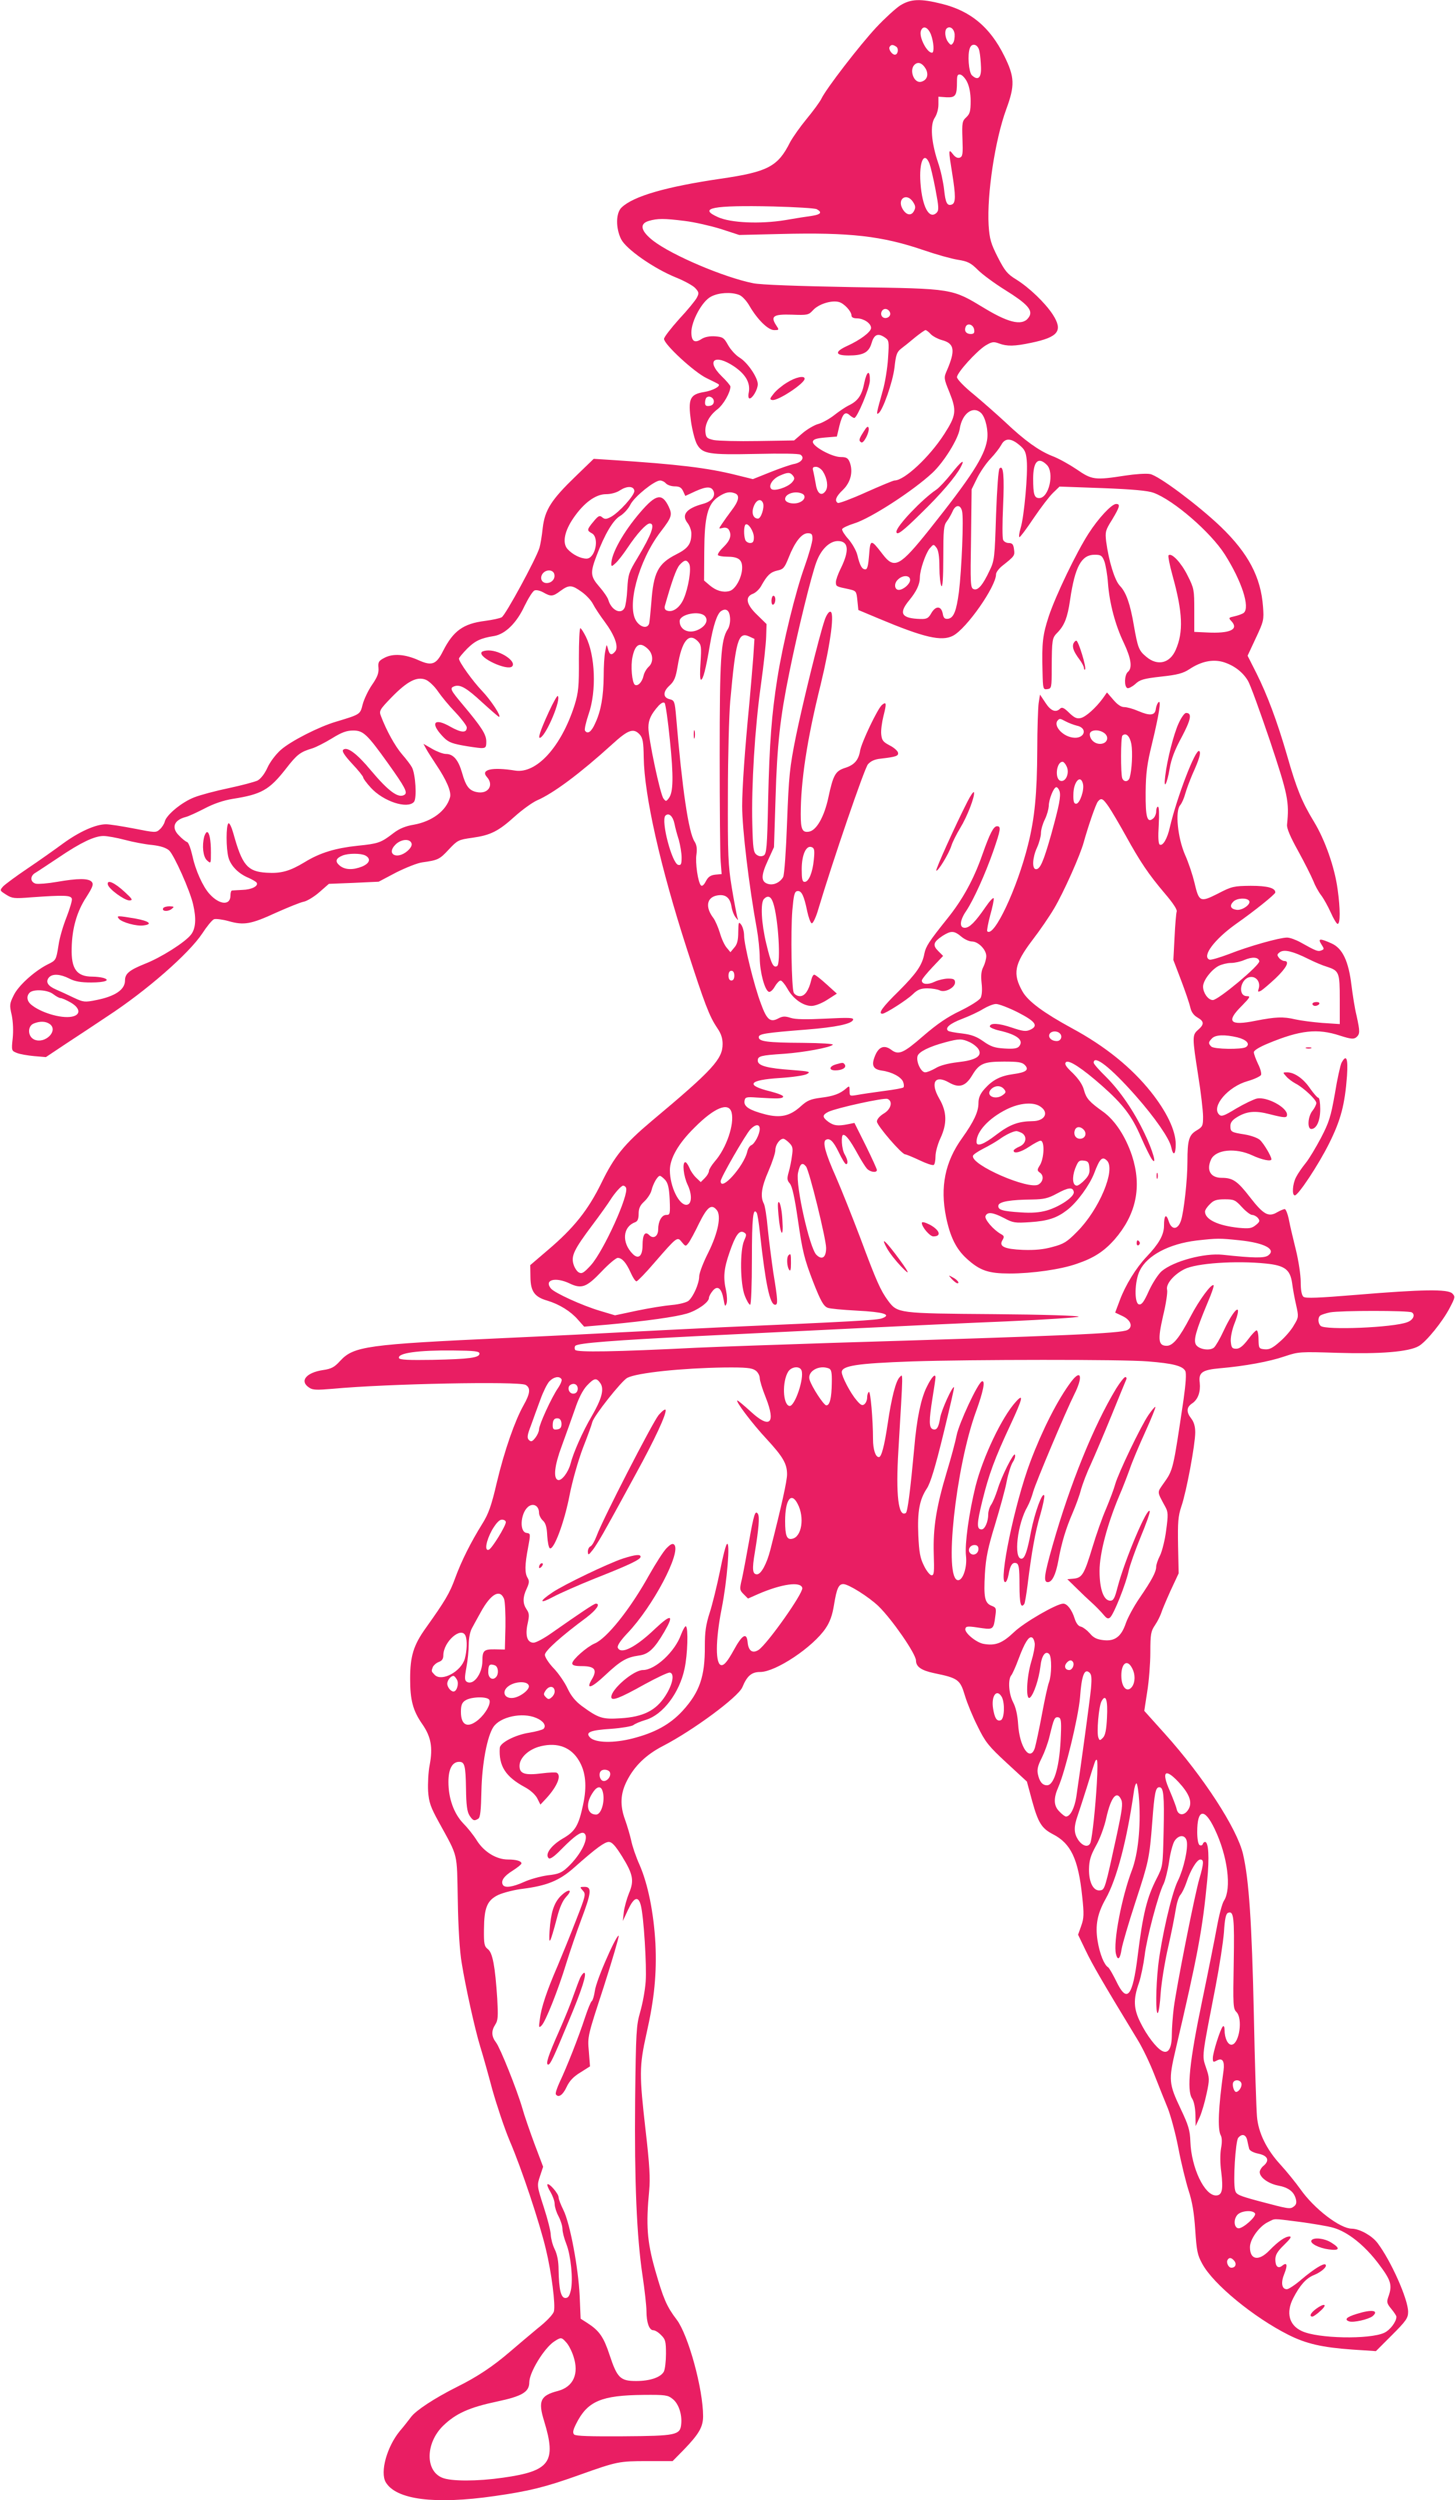 <?xml version="1.0" standalone="no"?>
<!DOCTYPE svg PUBLIC "-//W3C//DTD SVG 20010904//EN"
 "http://www.w3.org/TR/2001/REC-SVG-20010904/DTD/svg10.dtd">
<svg version="1.0" xmlns="http://www.w3.org/2000/svg"
 width="745pt" height="1280pt" viewBox="0 0 745 1280"
 preserveAspectRatio="xMidYMid meet">
<g transform="translate(0,1280) scale(0.1,-0.1)"
fill="#e91e63" stroke="none">
<path d="M4609 12772 c-24 -16 -79 -66 -122 -112 -84 -90 -257 -314 -281 -365
-9 -18 -43 -64 -76 -104 -33 -40 -71 -94 -85 -120 -62 -124 -114 -151 -355
-186 -279 -41 -446 -89 -507 -147 -30 -28 -31 -105 -3 -162 25 -51 168 -151
282 -197 42 -17 86 -41 98 -54 19 -21 20 -26 8 -49 -7 -14 -48 -64 -91 -110
-42 -47 -77 -92 -77 -101 0 -28 155 -171 218 -201 31 -15 59 -29 61 -31 13
-10 -30 -33 -74 -40 -73 -12 -83 -35 -67 -150 7 -48 21 -101 31 -118 28 -49
61 -54 301 -49 132 3 220 2 229 -4 22 -15 6 -39 -31 -47 -18 -3 -73 -22 -123
-42 l-90 -36 -85 21 c-148 37 -299 55 -637 77 l-93 6 -89 -86 c-128 -123 -161
-175 -172 -267 -4 -40 -12 -87 -17 -103 -17 -56 -174 -345 -193 -355 -10 -6
-49 -14 -87 -19 -110 -14 -161 -51 -213 -153 -35 -70 -57 -79 -126 -48 -69 31
-130 35 -173 13 -31 -16 -35 -22 -32 -53 2 -26 -6 -47 -33 -86 -20 -29 -41
-74 -48 -100 -13 -52 -11 -51 -137 -89 -88 -26 -231 -99 -282 -144 -27 -24
-56 -63 -69 -92 -14 -31 -34 -56 -50 -65 -15 -7 -82 -25 -148 -39 -67 -14
-146 -35 -176 -47 -63 -24 -142 -89 -151 -123 -3 -13 -15 -32 -26 -41 -19 -18
-24 -17 -131 4 -62 12 -126 22 -144 22 -54 0 -139 -39 -221 -99 -42 -31 -124
-89 -182 -128 -58 -39 -113 -80 -124 -91 -18 -21 -18 -21 15 -42 31 -20 42
-21 129 -14 170 12 204 11 208 -8 2 -9 -11 -51 -27 -93 -17 -42 -36 -106 -41
-142 -13 -80 -12 -79 -59 -102 -67 -35 -148 -108 -171 -157 -21 -42 -22 -50
-10 -101 7 -35 9 -80 5 -119 -7 -63 -6 -64 22 -75 15 -6 55 -13 88 -16 l60 -5
105 70 c58 38 152 100 210 139 202 132 417 321 485 423 24 37 51 70 61 74 9 3
43 -1 75 -10 78 -22 114 -16 244 44 61 27 124 53 142 56 17 4 53 26 79 49 l48
42 127 5 128 6 89 47 c50 25 110 49 134 52 80 11 89 15 136 66 45 48 50 50
121 60 93 13 133 33 219 111 37 33 87 69 111 80 84 36 221 138 385 287 83 76
110 85 142 50 15 -17 19 -38 20 -117 3 -195 85 -559 220 -977 93 -288 116
-348 157 -409 19 -27 27 -52 27 -81 0 -77 -51 -133 -363 -394 -139 -117 -191
-180 -257 -316 -69 -141 -142 -232 -275 -345 l-90 -77 1 -62 c1 -73 21 -101
87 -120 60 -18 119 -54 156 -97 l32 -36 127 11 c193 18 342 39 399 56 54 16
113 58 113 80 0 7 8 23 19 36 25 31 46 14 56 -44 6 -35 8 -39 15 -21 4 11 3
40 -2 65 -16 69 -12 113 18 199 30 87 50 115 74 100 13 -8 13 -13 0 -42 -22
-50 -20 -220 3 -280 10 -27 23 -48 28 -48 5 0 9 99 9 234 0 213 6 267 25 236
3 -5 11 -51 16 -102 29 -264 51 -368 78 -368 15 0 14 22 -9 162 -10 68 -23
171 -29 229 -5 59 -14 116 -20 127 -19 36 -12 85 24 167 19 44 35 92 35 107 0
26 22 58 41 58 5 0 18 -9 30 -21 18 -18 20 -28 14 -67 -3 -26 -11 -64 -17 -84
-9 -32 -8 -41 6 -57 12 -14 24 -67 41 -183 24 -167 33 -202 79 -322 37 -94 52
-122 73 -131 10 -5 78 -11 151 -15 136 -7 179 -20 129 -39 -25 -10 -155 -17
-817 -46 -184 -9 -409 -20 -500 -25 -91 -5 -365 -19 -610 -30 -714 -33 -779
-42 -849 -118 -29 -32 -45 -40 -86 -46 -88 -13 -123 -57 -72 -90 18 -13 39
-13 122 -6 277 26 949 39 986 20 27 -15 24 -44 -10 -104 -45 -80 -98 -232
-137 -395 -28 -121 -43 -162 -75 -213 -59 -95 -106 -189 -138 -276 -28 -78
-52 -118 -151 -257 -63 -88 -80 -144 -80 -260 0 -109 14 -163 63 -233 44 -64
54 -119 37 -208 -7 -36 -10 -96 -8 -134 4 -58 13 -82 54 -157 102 -186 93
-151 98 -403 2 -138 10 -262 20 -320 20 -123 67 -336 94 -425 12 -38 40 -137
62 -220 23 -82 63 -202 90 -266 61 -142 153 -419 185 -554 29 -120 50 -285 41
-319 -4 -15 -38 -51 -84 -87 -42 -35 -106 -89 -142 -120 -85 -73 -165 -127
-270 -179 -114 -57 -213 -122 -236 -155 -11 -14 -35 -46 -56 -70 -67 -81 -103
-211 -73 -263 53 -90 252 -115 557 -71 176 25 262 46 437 109 191 68 201 70
346 70 l129 0 58 59 c77 80 98 116 98 171 0 140 -76 416 -135 494 -52 68 -69
109 -111 256 -41 145 -47 229 -30 405 6 62 2 131 -18 305 -33 288 -33 332 4
498 41 180 53 310 46 462 -9 158 -38 303 -81 402 -19 42 -38 98 -43 125 -6 26
-20 75 -32 108 -26 72 -24 131 10 198 38 75 97 133 184 178 155 80 386 251
407 301 24 58 47 78 91 78 80 0 270 127 335 223 22 32 35 68 43 119 14 86 24
108 48 108 27 0 131 -66 180 -113 69 -67 191 -243 192 -278 0 -32 27 -51 93
-65 122 -25 133 -33 157 -113 11 -38 41 -111 66 -160 39 -80 56 -101 148 -186
l104 -96 27 -100 c31 -112 49 -140 107 -170 91 -47 129 -126 149 -317 10 -92
9 -113 -5 -152 l-16 -45 39 -81 c34 -71 81 -153 267 -459 24 -39 62 -118 84
-175 23 -58 54 -137 70 -175 15 -39 40 -131 54 -205 14 -74 38 -171 52 -215
19 -58 28 -114 34 -202 7 -106 11 -128 36 -173 56 -104 263 -274 442 -364 90
-45 171 -64 327 -75 l120 -8 83 83 c72 72 82 87 82 118 0 65 -88 262 -157 353
-29 38 -91 72 -131 73 -60 0 -192 101 -262 200 -25 35 -71 92 -103 127 -72 78
-114 164 -121 247 -3 33 -11 268 -16 521 -10 467 -25 692 -55 821 -29 130
-204 399 -400 617 l-106 118 15 98 c9 54 16 145 16 202 0 93 3 108 24 139 13
19 26 46 31 60 4 14 26 66 48 115 l42 90 -3 142 c-2 120 0 150 17 201 26 75
71 318 71 379 0 30 -7 53 -20 70 -27 34 -25 59 4 78 30 20 44 59 39 106 -7 52
12 66 104 74 126 11 253 34 331 61 72 24 79 24 270 18 217 -7 367 5 417 35 38
22 122 125 159 197 27 52 28 56 12 72 -23 23 -153 21 -490 -7 -194 -16 -262
-19 -272 -10 -9 8 -14 33 -14 76 0 35 -11 108 -24 161 -13 53 -30 123 -36 155
-6 31 -16 57 -22 57 -5 0 -22 -7 -38 -16 -45 -27 -71 -12 -140 77 -64 83 -88
99 -145 99 -57 0 -79 39 -54 94 24 51 125 61 211 21 49 -23 98 -33 98 -20 0
15 -40 82 -59 99 -11 10 -46 23 -78 28 -69 11 -73 13 -73 44 0 17 10 30 33 44
50 31 94 35 167 16 78 -20 90 -20 90 -3 0 38 -103 93 -154 83 -17 -4 -65 -27
-106 -51 -64 -39 -76 -43 -88 -31 -41 41 46 143 146 171 35 10 66 25 69 32 3
8 -4 34 -16 57 -11 24 -21 50 -21 59 0 9 27 26 73 45 164 68 252 78 368 40 56
-18 70 -19 83 -9 20 17 20 29 2 111 -9 36 -20 106 -26 155 -15 125 -46 190
-102 215 -60 27 -72 26 -52 -5 15 -23 15 -25 -1 -31 -17 -7 -28 -2 -105 41
-25 14 -56 25 -70 25 -38 0 -198 -45 -296 -84 -48 -18 -94 -32 -101 -29 -41
16 25 104 136 183 93 65 201 152 201 161 0 23 -40 34 -126 34 -87 -1 -97 -3
-168 -40 -91 -46 -97 -43 -120 56 -9 38 -30 102 -48 142 -38 87 -52 225 -25
255 8 9 20 36 26 59 6 22 23 67 37 100 34 75 45 111 34 118 -19 12 -114 -237
-150 -390 -13 -59 -36 -98 -52 -89 -7 5 -9 38 -5 100 3 55 2 94 -4 94 -5 0 -9
-11 -9 -24 0 -13 -7 -29 -15 -36 -31 -26 -40 4 -39 133 1 99 7 145 32 247 36
149 49 229 34 215 -6 -5 -12 -21 -14 -35 -4 -33 -29 -36 -88 -11 -27 12 -60
21 -74 21 -16 0 -35 13 -56 38 l-32 37 -21 -30 c-36 -49 -87 -95 -113 -101
-20 -5 -33 1 -60 27 -26 26 -37 30 -46 21 -22 -22 -48 -12 -75 30 l-28 42 -7
-45 c-3 -24 -7 -131 -7 -237 -1 -227 -13 -350 -47 -486 -56 -226 -175 -478
-209 -444 -3 3 4 40 15 82 12 42 20 81 18 87 -2 6 -21 -14 -42 -45 -53 -77
-82 -106 -106 -106 -29 0 -26 38 7 86 37 55 96 185 138 304 39 113 42 130 20
130 -18 0 -37 -37 -76 -148 -44 -125 -100 -227 -177 -323 -96 -120 -111 -143
-119 -181 -11 -59 -40 -101 -132 -193 -82 -80 -107 -115 -83 -115 15 0 127 71
157 101 24 23 40 29 74 29 23 0 51 -5 62 -10 26 -14 79 13 79 40 0 16 -7 20
-35 20 -19 0 -50 -7 -69 -16 -35 -17 -66 -14 -66 6 0 7 25 37 55 69 l54 57
-25 25 c-30 30 -25 46 21 77 44 28 60 28 97 -3 16 -14 41 -25 54 -25 33 0 74
-42 74 -75 0 -14 -7 -39 -15 -55 -11 -21 -13 -45 -9 -83 4 -34 2 -62 -5 -76
-7 -12 -51 -40 -104 -66 -67 -32 -118 -67 -190 -129 -101 -88 -126 -99 -163
-71 -33 25 -60 18 -79 -20 -26 -56 -18 -79 30 -86 53 -7 102 -34 110 -60 4
-11 4 -23 1 -26 -3 -4 -50 -12 -104 -19 -53 -7 -114 -16 -134 -20 -37 -6 -38
-6 -38 21 0 26 -1 27 -17 13 -32 -28 -65 -40 -130 -48 -53 -7 -70 -14 -103
-44 -55 -50 -104 -61 -182 -41 -81 21 -110 40 -106 68 3 20 8 22 63 18 109 -7
130 -6 135 4 3 6 -26 17 -64 27 -132 32 -114 59 47 69 64 4 125 13 138 20 22
12 15 14 -76 21 -128 9 -175 22 -175 48 0 23 13 27 135 35 100 7 235 32 249
46 6 5 -54 9 -155 10 -182 1 -224 7 -224 29 0 17 31 22 245 39 151 12 231 29
238 50 4 11 -20 12 -141 6 -100 -5 -155 -4 -179 4 -28 9 -40 9 -63 -3 -41 -22
-59 -7 -89 76 -35 92 -86 301 -86 348 0 20 -7 45 -15 56 -13 17 -14 14 -15
-37 0 -42 -5 -63 -20 -80 l-20 -24 -19 23 c-11 12 -27 47 -35 76 -9 29 -24 64
-34 77 -41 54 -34 103 17 114 43 9 68 -8 76 -54 3 -22 13 -47 22 -58 14 -17
14 -17 8 2 -3 11 -16 78 -28 150 -19 117 -21 166 -20 480 0 193 6 406 12 475
28 311 41 357 96 332 l28 -13 -6 -92 c-4 -51 -13 -162 -21 -247 -22 -226 -36
-423 -36 -517 0 -115 35 -409 75 -628 8 -44 15 -111 15 -150 1 -74 26 -166 47
-173 7 -2 21 10 30 27 10 17 23 31 30 31 6 0 22 -19 35 -42 28 -51 80 -88 123
-88 18 0 52 13 80 31 l50 32 -53 48 c-30 27 -57 49 -63 49 -5 0 -12 -12 -15
-27 -13 -54 -33 -83 -58 -83 -13 0 -27 8 -32 18 -11 25 -16 312 -7 422 7 78
11 95 25 98 22 4 35 -24 51 -103 7 -32 17 -60 23 -62 6 -2 21 28 33 69 74 248
237 724 255 745 15 17 35 26 66 29 78 9 92 14 88 31 -2 9 -21 26 -43 37 -34
18 -40 26 -43 58 -2 20 4 62 12 94 16 63 15 74 -8 55 -22 -18 -104 -190 -112
-234 -8 -49 -30 -74 -79 -89 -48 -16 -59 -36 -84 -153 -21 -97 -61 -168 -100
-173 -33 -5 -41 12 -41 89 0 170 32 383 102 664 52 215 74 382 47 373 -8 -2
-20 -22 -27 -44 -29 -86 -113 -429 -147 -595 -32 -160 -36 -201 -45 -438 -5
-144 -14 -270 -20 -281 -15 -27 -47 -43 -75 -36 -39 10 -40 41 -4 119 l32 70
8 251 c8 272 23 410 70 640 41 205 113 499 139 568 24 66 68 108 110 108 56 0
60 -49 14 -142 -13 -26 -24 -57 -24 -68 0 -22 1 -23 65 -36 39 -9 40 -10 45
-58 l5 -49 105 -44 c231 -97 321 -118 379 -88 69 35 221 252 221 315 0 10 15
30 33 44 62 49 64 52 59 84 -3 25 -9 32 -27 32 -13 0 -26 8 -29 17 -4 10 -4
86 0 169 7 156 2 216 -18 196 -6 -6 -13 -101 -18 -240 -7 -217 -8 -232 -33
-283 -35 -75 -60 -104 -82 -95 -16 6 -17 27 -13 259 l3 252 28 57 c16 32 46
76 68 99 22 23 46 54 55 70 19 37 49 38 93 1 28 -23 34 -36 38 -77 7 -68 -13
-289 -31 -348 -8 -26 -10 -47 -6 -47 4 0 37 44 73 98 36 53 80 111 99 129 l33
32 220 -8 c156 -6 232 -13 262 -24 103 -38 292 -202 364 -315 87 -137 131
-272 97 -300 -7 -5 -28 -13 -46 -17 -32 -7 -33 -8 -16 -26 38 -42 -9 -63 -126
-57 l-65 3 0 110 c0 106 -1 113 -35 180 -33 66 -82 117 -97 102 -3 -4 6 -51
21 -105 52 -187 56 -288 16 -379 -30 -69 -93 -84 -150 -36 -39 32 -44 46 -64
159 -19 113 -40 172 -72 205 -27 28 -57 128 -70 226 -6 50 -4 58 30 112 39 65
44 81 21 81 -23 0 -91 -73 -141 -151 -62 -96 -168 -316 -204 -424 -31 -95 -36
-134 -32 -283 2 -91 3 -93 25 -90 21 3 22 7 22 108 1 146 2 154 29 181 37 38
52 78 65 167 25 171 58 232 126 232 31 0 38 -4 49 -32 7 -18 16 -69 19 -113 8
-105 38 -217 82 -308 37 -79 44 -127 20 -147 -18 -15 -20 -77 -2 -83 6 -2 24
7 40 21 23 22 42 28 132 38 84 9 113 17 145 38 60 40 119 52 172 37 54 -16
100 -50 127 -95 12 -18 62 -157 113 -307 93 -279 100 -314 88 -431 -2 -19 17
-63 57 -135 33 -60 67 -128 77 -152 9 -24 27 -57 41 -75 13 -17 35 -57 49 -88
14 -32 30 -58 35 -58 14 0 14 77 0 177 -15 112 -64 252 -121 346 -62 102 -89
168 -138 340 -50 172 -100 307 -157 421 l-45 89 42 90 c41 87 42 94 37 161
-11 152 -76 274 -216 409 -115 110 -318 262 -362 270 -19 4 -77 0 -129 -8
-154 -24 -169 -22 -247 32 -37 25 -94 57 -127 69 -67 27 -139 78 -240 174 -39
36 -110 99 -158 139 -51 41 -88 80 -88 90 0 23 100 133 146 162 32 19 41 21
68 11 43 -16 80 -15 166 3 139 29 164 61 111 144 -39 60 -121 139 -189 181
-44 27 -57 43 -93 113 -36 71 -42 93 -47 164 -9 160 33 437 90 593 45 122 44
165 -10 274 -73 147 -171 229 -318 266 -112 28 -160 26 -215 -8z m157 -147
c15 -38 19 -95 6 -95 -26 0 -67 80 -57 111 10 30 35 22 51 -16z m122 0 c1 -17
-2 -37 -8 -45 -9 -13 -12 -12 -25 4 -16 21 -20 58 -8 70 16 15 38 0 41 -29z
m-299 -64 c14 -9 9 -41 -7 -41 -15 0 -34 28 -27 40 8 12 16 13 34 1z m426 -24
c4 -18 7 -55 8 -82 2 -54 -16 -70 -47 -40 -16 17 -23 106 -10 139 11 29 43 19
49 -17z m-275 -89 c17 -32 6 -60 -25 -67 -36 -7 -60 60 -33 87 18 18 40 10 58
-20z m212 -68 c11 -22 18 -58 18 -97 0 -52 -4 -66 -22 -83 -21 -19 -23 -28
-20 -111 3 -77 1 -90 -13 -96 -12 -4 -24 2 -36 18 -23 30 -23 22 -4 -96 19
-117 19 -154 -1 -162 -24 -9 -33 8 -40 77 -4 36 -17 98 -31 138 -35 105 -41
193 -17 229 11 16 19 45 19 68 l0 40 41 -3 c47 -2 54 8 54 81 0 31 3 38 18 35
9 -2 25 -19 34 -38z m-193 -417 c6 -16 20 -75 31 -133 17 -90 18 -106 6 -119
-38 -37 -74 29 -83 153 -8 108 19 165 46 99z m-84 -197 c13 -20 14 -29 5 -46
-14 -27 -40 -22 -59 11 -29 52 22 84 54 35z m-493 -37 c29 -16 21 -27 -24 -34
-24 -3 -86 -13 -138 -22 -129 -21 -278 -14 -343 15 -106 47 -28 62 283 55 112
-3 213 -9 222 -14z m-677 -60 c50 -6 133 -25 185 -41 l95 -31 210 5 c358 9
521 -10 735 -83 64 -22 142 -44 175 -49 50 -8 66 -16 102 -52 24 -24 87 -70
140 -103 111 -69 141 -102 124 -134 -28 -51 -96 -40 -227 39 -172 104 -159
102 -679 110 -278 5 -472 12 -509 20 -149 30 -413 142 -511 217 -64 50 -73 87
-23 102 45 13 78 13 183 0z m280 -379 c14 -5 38 -30 53 -57 41 -70 95 -123
126 -123 26 0 26 1 10 25 -30 46 -14 57 80 54 81 -3 86 -2 109 23 28 31 94 52
132 42 27 -7 65 -48 65 -70 0 -9 11 -14 28 -14 34 0 72 -25 72 -49 0 -20 -54
-61 -122 -92 -66 -30 -63 -49 7 -49 74 0 103 15 117 61 13 46 32 55 66 33 24
-16 25 -18 19 -108 -3 -50 -15 -125 -27 -166 -33 -118 -34 -124 -22 -116 22
14 73 159 82 234 7 65 12 80 34 97 15 11 47 37 72 58 25 20 49 37 53 37 4 0
16 -9 26 -20 10 -11 36 -25 57 -31 66 -17 71 -53 25 -159 -15 -34 -14 -39 15
-110 37 -93 34 -117 -27 -212 -75 -117 -204 -238 -255 -238 -6 0 -71 -27 -145
-60 -75 -34 -140 -58 -145 -55 -18 11 -10 33 26 67 40 39 53 93 35 141 -9 22
-17 27 -46 27 -46 0 -147 56 -143 79 2 12 18 17 63 21 l60 5 13 55 c16 62 29
76 53 54 8 -7 19 -14 23 -14 15 0 79 154 80 191 1 59 -16 51 -29 -13 -12 -62
-33 -92 -80 -114 -16 -8 -49 -30 -73 -49 -24 -19 -60 -39 -80 -45 -21 -5 -58
-27 -82 -47 l-44 -38 -185 -3 c-103 -2 -204 1 -226 5 -35 8 -40 12 -43 40 -4
41 19 85 62 118 30 23 66 86 66 116 0 5 -21 30 -46 54 -80 79 -35 115 63 50
61 -41 86 -85 77 -134 -4 -18 -2 -31 4 -31 15 0 42 46 42 73 0 34 -52 111 -93
136 -20 12 -46 41 -59 64 -21 38 -27 42 -66 45 -28 2 -53 -3 -69 -13 -36 -24
-53 -13 -53 34 0 57 55 159 100 182 38 21 104 25 145 9z m773 -93 c4 -20 -25
-34 -40 -19 -15 15 -1 44 19 40 10 -2 19 -11 21 -21z m430 -85 c3 -16 -2 -22
-17 -22 -24 0 -35 15 -27 36 9 23 40 13 44 -14z m-1333 -367 c0 -13 -8 -21
-22 -23 -17 -3 -23 2 -23 16 0 10 3 22 7 26 13 13 38 1 38 -19z m1369 -60 c23
-24 38 -92 30 -139 -14 -84 -82 -189 -296 -458 -151 -189 -179 -204 -239 -125
-60 78 -63 78 -69 -5 -4 -53 -9 -73 -19 -73 -17 0 -28 18 -41 73 -6 24 -27 60
-46 82 -20 22 -34 45 -32 51 2 6 29 19 61 29 85 26 302 167 401 259 59 55 132
173 140 225 12 80 69 121 110 81z m336 -265 c40 -40 11 -170 -39 -170 -25 0
-31 19 -31 99 0 89 26 115 70 71z m-1147 -33 c23 -36 29 -80 14 -101 -21 -29
-43 -13 -50 36 -4 23 -10 53 -13 66 -5 17 -2 22 14 22 11 0 26 -10 35 -23z
m-153 -22 c10 -13 9 -19 -5 -35 -24 -26 -92 -47 -106 -33 -16 16 7 52 44 68
41 18 52 18 67 0z m-650 -40 c7 -8 27 -15 45 -15 24 0 34 -6 43 -25 l11 -24
54 25 c56 25 81 24 91 -2 10 -27 -13 -53 -56 -64 -84 -23 -110 -56 -78 -97 11
-14 20 -38 20 -54 0 -54 -17 -77 -79 -108 -92 -47 -115 -92 -126 -246 -4 -49
-9 -98 -11 -107 -8 -26 -40 -22 -63 8 -56 72 7 313 122 462 56 73 61 86 41
128 -34 71 -65 65 -145 -28 -87 -101 -149 -212 -149 -265 0 -14 3 -14 21 3 12
10 40 46 62 79 48 72 96 125 114 125 30 0 9 -57 -62 -175 -45 -74 -49 -85 -53
-160 -2 -44 -9 -88 -14 -97 -18 -36 -67 -13 -83 40 -3 12 -24 43 -46 68 -46
53 -48 71 -14 160 41 108 84 182 121 203 18 11 42 37 52 58 21 41 123 123 152
123 10 0 23 -7 30 -15z m-162 -37 c4 -21 -79 -113 -121 -135 -23 -12 -31 -12
-44 -1 -13 11 -20 7 -44 -22 -34 -41 -35 -46 -9 -60 41 -22 18 -130 -27 -130
-30 0 -72 21 -97 49 -28 31 -16 92 31 160 53 77 113 121 166 121 25 0 55 8 72
20 36 23 69 22 73 -2z m516 -14 c25 -10 19 -39 -18 -87 -18 -24 -41 -56 -50
-70 -17 -25 -17 -25 4 -20 13 4 26 0 31 -8 17 -27 9 -55 -26 -89 -19 -18 -32
-37 -29 -42 3 -4 23 -8 45 -8 59 0 79 -14 79 -56 0 -49 -34 -112 -65 -120 -34
-9 -69 2 -102 30 l-28 24 1 149 c1 178 17 243 73 280 35 23 57 28 85 17z m340
0 c24 -9 19 -33 -8 -45 -30 -14 -76 -4 -76 16 0 26 48 43 84 29z m-197 -50 c8
-22 -10 -79 -26 -79 -25 0 -35 30 -21 64 13 33 37 41 47 15z m1019 -41 c9 -33
-2 -300 -16 -413 -13 -99 -27 -134 -56 -138 -17 -2 -23 4 -27 27 -8 40 -36 41
-59 1 -14 -25 -23 -30 -55 -29 -97 3 -113 28 -59 94 39 47 56 84 56 119 0 37
29 122 50 148 20 23 20 23 35 4 10 -14 15 -44 15 -100 0 -45 5 -88 10 -96 6
-10 10 38 10 146 0 139 2 165 18 185 10 13 23 36 30 52 15 34 40 35 48 0z
m-1066 -134 c0 -22 -5 -29 -19 -29 -10 0 -22 7 -25 16 -8 22 -8 69 1 78 13 12
43 -34 43 -65z m300 -7 c0 -16 -18 -80 -40 -142 -47 -130 -112 -396 -140 -574
-29 -185 -40 -325 -47 -624 -5 -243 -8 -274 -23 -282 -12 -6 -23 -5 -36 4 -16
12 -19 32 -22 158 -5 194 13 490 44 711 14 100 26 211 27 247 l2 65 -47 46
c-57 54 -65 93 -23 109 14 5 34 24 43 41 30 54 47 70 82 78 30 6 37 13 58 66
32 81 67 125 98 125 20 0 24 -5 24 -28z m-631 -129 c12 -23 -4 -124 -29 -180
-20 -45 -56 -70 -85 -59 -10 3 -14 13 -11 23 36 128 59 192 76 211 25 27 36
28 49 5z m-692 -49 c9 -24 -10 -49 -38 -49 -27 0 -37 28 -19 50 17 20 49 19
57 -1z m1823 -33 c0 -21 -35 -51 -58 -51 -21 0 -26 30 -7 50 24 27 65 27 65 1z
m-1682 -61 c23 -16 49 -44 58 -62 9 -18 36 -59 60 -91 52 -70 73 -129 54 -152
-18 -22 -29 -19 -37 13 -7 26 -7 26 -14 -13 -5 -22 -8 -79 -8 -126 -1 -106
-14 -179 -43 -241 -20 -46 -40 -59 -53 -38 -3 6 5 43 19 84 41 118 34 301 -15
398 -10 20 -22 39 -27 42 -5 3 -8 -68 -8 -157 1 -143 -2 -171 -22 -237 -68
-213 -195 -353 -305 -335 -118 19 -178 5 -144 -33 38 -42 6 -90 -53 -77 -38 8
-55 30 -74 98 -19 67 -45 97 -83 97 -14 0 -46 12 -70 26 l-45 26 13 -24 c6
-12 30 -49 51 -81 54 -80 81 -142 72 -170 -20 -69 -92 -122 -184 -139 -43 -7
-75 -20 -105 -43 -65 -50 -77 -54 -184 -65 -114 -12 -193 -36 -271 -84 -76
-46 -121 -59 -196 -54 -97 6 -124 38 -169 201 -9 32 -20 55 -25 52 -13 -8 -13
-130 0 -176 12 -42 51 -82 102 -103 20 -9 39 -20 42 -25 11 -17 -26 -36 -73
-37 -25 -1 -49 -3 -53 -3 -5 -1 -8 -12 -8 -26 0 -52 -56 -48 -106 7 -35 37
-74 125 -89 197 -8 36 -20 68 -27 70 -7 2 -26 17 -41 33 -41 40 -27 79 33 95
14 3 57 23 96 43 47 25 97 42 145 50 148 23 188 46 272 153 58 75 74 87 137
106 19 6 64 29 100 51 50 31 75 40 109 40 51 0 71 -19 177 -167 87 -122 103
-151 85 -162 -31 -20 -82 18 -172 125 -72 87 -123 124 -142 105 -7 -7 7 -29
46 -71 32 -34 57 -65 57 -71 0 -5 17 -28 38 -51 64 -71 189 -112 222 -73 15
19 8 142 -11 177 -7 13 -30 43 -51 67 -35 41 -79 120 -107 194 -11 27 -8 33
54 97 81 83 130 108 175 90 17 -7 45 -34 62 -59 17 -25 57 -74 90 -108 32 -34
58 -69 58 -77 0 -30 -28 -28 -85 4 -80 46 -103 20 -42 -46 28 -31 44 -39 103
-50 38 -7 81 -13 97 -14 24 0 27 4 27 33 0 37 -23 73 -121 190 -63 75 -67 84
-44 93 30 12 63 -7 143 -81 45 -41 84 -75 87 -75 15 0 -42 86 -86 132 -48 50
-119 149 -119 166 0 5 19 27 41 50 41 41 70 55 140 66 56 10 114 66 154 152
20 41 43 78 52 81 9 4 29 -1 45 -10 39 -22 48 -22 88 8 44 32 58 31 108 -5z
m760 -132 c2 -21 -3 -47 -12 -60 -35 -54 -41 -150 -41 -643 0 -264 2 -509 5
-545 l5 -65 -33 -3 c-24 -3 -36 -11 -48 -34 -9 -18 -19 -27 -25 -21 -15 15
-30 116 -23 159 4 30 1 49 -10 66 -30 46 -63 266 -94 638 -7 79 -9 84 -32 90
-36 8 -37 38 -2 70 24 22 32 40 42 101 21 128 57 172 102 127 19 -19 20 -29
15 -109 -4 -49 -3 -89 2 -89 11 0 25 54 46 179 17 99 37 160 58 173 25 16 42
3 45 -34z m-128 7 c18 -21 3 -51 -35 -69 -48 -23 -95 -1 -95 44 0 36 104 56
130 25z m-293 -167 c28 -26 30 -69 4 -92 -11 -10 -23 -31 -26 -46 -7 -32 -29
-55 -44 -46 -15 10 -23 98 -12 145 14 64 39 76 78 39z m113 -467 c19 -186 18
-268 -6 -298 -13 -17 -15 -17 -27 -1 -17 22 -77 307 -77 363 0 40 13 68 53
113 13 13 24 19 30 13 5 -5 17 -90 27 -190z m2028 95 c15 -8 40 -17 55 -21 60
-12 40 -71 -21 -61 -55 8 -101 64 -75 89 9 9 11 9 41 -7z m196 -59 c26 -19 17
-51 -15 -55 -30 -4 -59 20 -59 49 0 23 46 27 74 6z m139 -57 c7 -42 3 -132 -9
-172 -7 -22 -30 -23 -38 -2 -8 22 -8 209 1 218 18 17 38 -2 46 -44z m-331
-115 c15 -32 -4 -78 -30 -73 -33 6 -24 98 9 98 5 0 15 -11 21 -25z m83 -88 c8
-31 -16 -102 -35 -102 -11 0 -15 12 -14 47 0 65 37 106 49 55z m-120 -37 c8
-26 -1 -71 -42 -220 -40 -141 -57 -180 -78 -180 -22 0 -19 59 5 111 11 24 20
58 20 74 0 17 9 48 20 70 11 22 19 53 20 68 0 34 25 97 39 97 5 0 12 -9 16
-20z m253 -82 c16 -24 55 -90 87 -148 73 -132 115 -195 199 -294 42 -49 65
-84 61 -93 -3 -9 -8 -68 -11 -132 l-6 -116 40 -105 c22 -58 43 -120 47 -139 5
-22 17 -39 36 -50 35 -20 36 -35 4 -63 -31 -27 -31 -36 0 -234 14 -87 25 -182
25 -211 0 -47 -2 -52 -34 -71 -38 -23 -46 -48 -46 -159 0 -93 -18 -255 -33
-302 -16 -48 -48 -50 -63 -3 -13 41 -24 31 -24 -23 0 -47 -26 -93 -90 -160
-52 -55 -107 -143 -136 -221 l-24 -64 38 -18 c42 -20 55 -55 25 -71 -34 -18
-321 -30 -1508 -66 -275 -9 -590 -20 -700 -25 -416 -21 -611 -24 -620 -11 -4
7 -3 17 1 21 14 14 194 28 634 50 228 11 595 29 815 40 220 11 562 27 760 35
198 9 364 20 368 24 5 5 -184 11 -434 13 -492 4 -493 4 -542 69 -38 52 -59 98
-140 316 -42 111 -99 254 -127 318 -54 121 -69 178 -52 189 20 12 39 -6 67
-64 16 -33 32 -60 37 -60 12 0 9 22 -7 50 -16 27 -20 100 -7 100 14 0 36 -30
72 -95 18 -33 40 -68 48 -77 16 -19 52 -24 52 -8 0 5 -26 62 -57 125 l-58 116
-35 -7 c-51 -10 -71 -7 -99 13 -32 24 -31 35 1 51 42 20 284 73 302 66 29 -11
19 -53 -19 -75 -21 -13 -35 -29 -35 -41 0 -20 127 -168 145 -168 5 0 39 -14
73 -30 35 -17 68 -28 73 -24 5 3 9 22 9 44 0 21 11 62 25 92 35 75 34 136 -6
204 -47 82 -22 123 50 82 52 -30 85 -20 119 37 36 60 59 70 163 70 71 0 92 -3
106 -17 24 -25 8 -38 -58 -47 -67 -9 -107 -30 -148 -76 -23 -26 -31 -46 -31
-73 0 -44 -24 -95 -84 -179 -87 -121 -113 -249 -82 -403 21 -103 52 -165 106
-214 67 -61 111 -76 220 -76 114 0 263 21 344 50 86 29 138 63 191 122 113
129 143 272 91 432 -33 98 -86 179 -146 223 -73 52 -88 69 -100 113 -7 27 -27
56 -57 86 -36 34 -44 47 -35 56 14 14 83 -31 186 -122 107 -95 151 -153 197
-259 23 -53 49 -105 57 -116 28 -38 5 44 -37 131 -55 116 -126 219 -198 291
-35 34 -63 66 -63 72 0 44 87 -24 215 -169 98 -111 173 -219 182 -263 10 -48
23 -40 23 15 0 70 -46 166 -127 268 -99 124 -233 233 -403 325 -147 80 -225
138 -254 188 -52 92 -43 141 51 265 37 48 87 121 111 162 48 81 133 271 151
338 22 79 62 197 73 209 17 20 25 16 56 -29z m-2225 -83 c4 -22 15 -61 23 -86
7 -26 14 -66 14 -89 0 -34 -3 -41 -17 -38 -32 6 -90 227 -66 252 17 17 38 -2
46 -39z m-2813 -85 c41 -11 104 -23 139 -26 43 -5 71 -14 87 -28 25 -23 107
-205 123 -277 17 -73 13 -123 -11 -154 -30 -39 -153 -117 -235 -149 -82 -33
-103 -51 -103 -86 0 -47 -51 -81 -147 -100 -59 -12 -66 -11 -115 12 -29 14
-70 33 -91 42 -42 18 -55 39 -37 61 17 21 58 19 105 -5 29 -15 59 -20 112 -20
71 0 103 12 60 24 -12 3 -36 6 -54 6 -80 0 -109 39 -106 146 2 102 27 188 75
261 33 52 38 66 28 78 -16 19 -71 19 -179 0 -46 -8 -95 -12 -108 -9 -29 8 -30
40 -1 56 12 7 64 42 117 77 115 78 185 111 231 111 19 0 69 -9 110 -20z m1467
-17 c4 -10 -3 -24 -21 -40 -54 -46 -110 -16 -61 33 28 28 73 32 82 7z m2060
-84 c-6 -66 -26 -114 -47 -114 -12 0 -15 14 -15 65 0 74 23 124 51 113 14 -5
16 -17 11 -64z m-2296 21 c29 -16 23 -39 -16 -56 -47 -19 -88 -18 -115 4 -26
21 -21 38 14 52 30 12 94 12 117 0z m2088 -243 c26 -78 40 -310 20 -323 -19
-11 -31 12 -55 113 -26 106 -31 212 -12 231 20 20 36 13 47 -21z m2437 11 c11
-17 -35 -50 -64 -46 -31 4 -38 21 -17 42 19 19 70 21 81 4z m304 -298 c30 -15
72 -33 93 -39 64 -21 67 -28 67 -168 l0 -126 -90 6 c-49 4 -111 12 -137 18
-63 15 -101 13 -204 -7 -133 -27 -153 -5 -70 77 42 43 45 49 26 49 -50 0 -34
92 17 98 31 4 53 -27 43 -59 -6 -18 -4 -19 12 -11 10 6 44 35 76 65 55 53 72
87 43 87 -7 0 -20 7 -27 16 -11 14 -11 18 4 29 22 16 67 5 147 -35z m-252 -11
c4 -20 -210 -199 -238 -199 -24 0 -50 37 -50 69 0 31 42 86 80 106 16 8 44 15
63 15 19 0 50 7 68 15 42 18 73 15 77 -6z m-2688 -74 c0 -16 -6 -25 -15 -25
-9 0 -15 9 -15 25 0 16 6 25 15 25 9 0 15 -9 15 -25z m-3487 -95 c14 -11 31
-20 37 -20 7 0 30 -10 51 -22 51 -29 54 -64 7 -73 -56 -11 -163 22 -210 63
-21 18 -23 43 -6 60 19 19 92 15 121 -8z m4937 -92 c92 -47 109 -70 65 -90
-22 -10 -37 -8 -94 11 -67 23 -111 25 -113 6 0 -5 21 -15 48 -21 93 -21 128
-50 102 -81 -9 -11 -28 -14 -75 -11 -50 3 -70 10 -107 36 -35 25 -61 35 -110
41 -36 4 -69 10 -72 14 -16 15 10 37 73 61 37 14 86 37 108 51 22 13 51 25 65
25 14 0 64 -19 110 -42z m-4955 -61 c46 -34 -25 -104 -80 -79 -34 16 -35 69
-2 82 32 13 61 12 82 -3z m5172 -48 c15 -15 5 -39 -16 -39 -26 0 -44 17 -38
34 7 18 38 21 54 5z m909 -20 c48 -12 67 -35 43 -50 -21 -13 -163 -11 -177 3
-16 16 -15 23 4 42 18 19 67 20 130 5z m-1370 -25 c19 -9 39 -26 45 -37 19
-34 -15 -55 -106 -65 -51 -6 -93 -17 -115 -31 -19 -11 -43 -21 -53 -21 -21 0
-47 54 -39 83 6 22 60 49 143 71 71 19 84 19 125 0z m175 -240 c11 -14 10 -18
-6 -30 -39 -29 -92 -3 -60 30 21 20 49 20 66 0z m187 -90 c45 -31 21 -74 -42
-74 -72 -1 -116 -17 -184 -69 -66 -51 -102 -64 -102 -37 0 53 63 121 153 166
68 34 139 40 175 14z m-1582 -30 c15 -60 -27 -183 -86 -250 -16 -19 -30 -41
-30 -49 0 -8 -9 -24 -21 -36 l-21 -21 -23 22 c-13 12 -29 35 -35 51 -7 16 -16
29 -21 29 -17 0 -9 -73 12 -116 23 -49 22 -97 -3 -102 -39 -7 -88 91 -88 177
0 61 44 137 125 217 103 104 177 134 191 78z m144 -84 c0 -27 -26 -76 -43 -83
-8 -3 -18 -18 -21 -34 -19 -76 -136 -206 -136 -150 0 18 126 236 152 265 27
28 48 28 48 2z m1660 -5 c17 -20 5 -45 -20 -45 -23 0 -35 22 -26 45 7 19 30
19 46 0z m-319 -15 c30 -17 24 -55 -11 -70 -16 -7 -30 -16 -30 -21 0 -18 38
-8 81 21 24 16 50 30 57 30 22 0 19 -92 -5 -128 -13 -21 -13 -25 2 -36 21 -15
17 -45 -7 -60 -49 -30 -350 101 -336 147 2 7 27 23 54 37 28 14 64 35 81 47
30 22 69 41 86 42 5 1 17 -4 28 -9z m437 -142 c46 -46 -40 -251 -153 -364 -52
-53 -69 -63 -126 -78 -46 -13 -91 -17 -151 -15 -96 4 -125 18 -105 50 10 17 9
22 -8 31 -39 22 -85 76 -79 92 9 23 37 20 95 -10 46 -25 57 -26 134 -21 90 6
136 21 189 62 50 38 114 126 138 187 29 77 42 90 66 66z m-90 -37 c3 -26 -3
-40 -24 -62 -15 -16 -33 -29 -40 -29 -22 0 -26 41 -9 87 15 38 20 44 44 41 22
-2 27 -9 29 -37z m-1451 7 c17 -21 103 -372 103 -417 0 -49 -21 -64 -50 -35
-35 35 -107 358 -94 419 10 48 22 57 41 33z m-721 -69 c14 -16 20 -40 23 -100
3 -75 2 -79 -18 -79 -23 0 -41 -33 -41 -74 0 -35 -24 -51 -45 -30 -22 23 -35
4 -35 -52 0 -55 -21 -73 -50 -44 -58 58 -52 140 13 163 12 5 17 17 17 43 0 27
7 43 29 63 17 16 33 41 37 57 8 34 31 74 43 74 4 0 16 -9 27 -21z m-201 -39
c19 -31 -114 -325 -180 -398 -37 -40 -46 -45 -62 -36 -10 6 -22 25 -27 43 -12
42 4 75 97 199 40 53 81 111 91 127 23 37 57 75 67 75 4 0 11 -4 14 -10z
m2293 -22 c5 -24 -70 -75 -137 -95 -39 -11 -78 -14 -135 -10 -94 6 -118 13
-114 36 4 19 62 29 174 30 59 1 81 6 125 30 59 32 82 35 87 9z m861 -78 c20
-22 44 -40 52 -40 9 0 23 -7 30 -16 11 -14 10 -19 -11 -36 -21 -17 -34 -19
-87 -14 -107 11 -173 43 -173 83 0 8 11 25 25 38 19 20 34 25 76 25 47 0 54
-3 88 -40z m-2689 -15 c24 -29 7 -116 -43 -217 -26 -51 -47 -106 -47 -123 0
-36 -30 -104 -55 -125 -10 -8 -48 -18 -84 -21 -36 -3 -117 -16 -179 -29 l-113
-24 -77 23 c-91 27 -231 91 -251 114 -37 45 23 61 96 26 61 -29 86 -20 164 62
36 38 73 69 82 69 22 0 43 -24 66 -75 11 -25 24 -45 30 -45 5 0 48 44 94 98
114 131 115 132 138 103 19 -23 20 -23 34 -5 8 10 33 56 55 102 42 84 63 100
90 67z m2678 -155 c126 -13 188 -46 146 -77 -19 -15 -75 -14 -233 3 -94 10
-251 -32 -313 -84 -17 -15 -46 -59 -65 -100 -25 -56 -37 -73 -51 -70 -25 5
-23 119 4 173 38 78 150 137 291 154 108 12 116 12 221 1z m135 -119 c96 -10
123 -31 133 -100 3 -25 12 -75 20 -110 14 -62 14 -65 -11 -106 -13 -24 -46
-62 -72 -84 -37 -33 -54 -41 -77 -39 -30 3 -31 5 -32 50 0 27 -5 48 -10 47 -5
0 -25 -21 -44 -47 -26 -34 -43 -47 -60 -47 -21 0 -25 5 -28 36 -2 20 6 59 17
88 47 119 4 92 -55 -35 -18 -39 -40 -76 -48 -83 -21 -18 -76 -10 -92 14 -14
23 -2 69 59 215 20 46 34 87 31 90 -11 10 -75 -77 -119 -162 -56 -107 -89
-148 -121 -148 -43 0 -47 29 -19 152 15 61 24 122 21 134 -8 29 33 78 88 106
60 31 264 45 419 29z m746 -250 c19 -12 7 -39 -23 -50 -71 -28 -421 -42 -444
-19 -15 15 -15 45 0 54 7 4 28 11 48 15 52 10 403 10 419 0z m-4774 -211 c0
-21 -50 -28 -239 -32 -122 -2 -170 0 -173 9 -9 26 100 41 277 39 111 -1 135
-4 135 -16z m3423 -40 c127 -10 178 -23 191 -49 6 -11 3 -63 -9 -147 -54 -363
-52 -358 -104 -431 -32 -46 -32 -38 11 -118 14 -25 15 -40 4 -120 -6 -49 -21
-107 -31 -128 -11 -21 -20 -47 -20 -58 0 -26 -22 -68 -85 -160 -29 -42 -60
-100 -70 -128 -23 -69 -56 -95 -115 -88 -34 4 -51 12 -70 35 -14 16 -34 31
-45 34 -13 2 -25 17 -33 43 -14 44 -38 75 -58 75 -33 0 -200 -96 -252 -146
-60 -57 -96 -71 -156 -60 -39 7 -100 59 -93 78 4 13 11 14 88 2 53 -7 57 -4
65 60 6 42 5 46 -19 55 -35 14 -41 43 -34 165 5 81 15 131 52 251 25 83 53
183 60 223 8 40 22 83 31 97 9 13 14 30 11 37 -5 17 -70 -112 -90 -180 -9 -28
-23 -62 -31 -74 -9 -12 -16 -35 -16 -50 0 -38 -17 -78 -34 -78 -26 0 -25 29 4
147 33 134 63 216 144 389 63 135 69 164 27 117 -71 -78 -168 -282 -206 -432
-33 -134 -56 -297 -49 -356 7 -57 -15 -125 -40 -125 -75 0 -13 579 92 865 37
102 48 159 30 153 -20 -5 -118 -215 -130 -277 -6 -31 -28 -114 -50 -186 -54
-180 -71 -287 -67 -420 3 -93 2 -110 -11 -110 -8 0 -26 22 -39 49 -20 40 -25
69 -29 157 -5 122 6 181 44 239 18 27 43 109 84 277 32 131 57 239 55 241 -8
8 -65 -118 -71 -156 -8 -51 -18 -66 -38 -59 -20 8 -20 44 -1 162 8 50 15 96
15 103 0 23 -20 2 -44 -47 -30 -59 -52 -162 -65 -316 -20 -217 -34 -326 -43
-331 -38 -24 -52 92 -38 321 25 421 24 391 7 375 -20 -19 -42 -104 -62 -240
-17 -115 -32 -170 -45 -170 -17 0 -30 39 -30 92 0 102 -13 247 -21 242 -5 -3
-9 -16 -9 -28 0 -13 -6 -29 -14 -35 -11 -9 -19 -5 -40 20 -32 37 -76 122 -76
144 0 33 78 45 359 55 300 10 1082 11 1209 0z m-2010 -46 c12 -8 22 -26 22
-39 0 -13 14 -58 31 -100 53 -134 21 -163 -79 -70 -33 30 -63 55 -66 55 -14 0
77 -120 149 -197 84 -91 105 -127 105 -181 0 -33 -28 -161 -86 -388 -18 -70
-47 -124 -68 -124 -23 0 -26 25 -11 112 20 122 25 182 16 197 -14 22 -21 -1
-46 -142 -13 -73 -29 -158 -36 -190 -13 -54 -12 -58 9 -79 l22 -22 52 23 c120
52 219 66 226 31 5 -27 -180 -288 -224 -317 -31 -20 -52 -5 -56 40 -5 52 -28
38 -72 -43 -30 -54 -47 -75 -61 -75 -33 0 -32 126 0 289 28 140 45 349 27 331
-6 -5 -22 -69 -36 -141 -15 -72 -38 -167 -52 -210 -20 -62 -25 -99 -25 -172 1
-156 -27 -236 -115 -332 -64 -69 -141 -111 -254 -140 -96 -25 -191 -23 -218 4
-27 27 -1 38 107 45 55 4 106 13 114 19 8 7 37 19 64 27 87 26 172 138 198
261 16 74 20 210 7 218 -4 2 -15 -17 -25 -43 -31 -87 -132 -181 -195 -181 -48
0 -162 -98 -162 -138 0 -23 42 -7 169 64 64 35 123 63 131 61 25 -5 15 -60
-23 -119 -48 -75 -113 -108 -230 -115 -92 -6 -112 0 -198 63 -32 24 -55 51
-73 90 -14 30 -46 77 -71 103 -25 26 -45 57 -45 69 0 20 82 94 213 191 51 39
73 71 48 71 -9 0 -79 -47 -226 -150 -38 -27 -80 -50 -93 -50 -33 0 -44 38 -30
99 9 41 8 52 -6 72 -20 30 -20 62 1 106 13 28 14 39 5 54 -16 25 -15 68 2 156
13 71 13 72 -8 75 -41 6 -29 115 16 139 24 13 48 -4 48 -36 0 -12 9 -30 20
-40 14 -13 20 -33 22 -78 2 -33 8 -62 14 -64 21 -7 74 135 100 270 15 77 44
177 68 242 24 61 46 121 49 135 9 33 150 211 179 226 50 26 282 50 498 53 108
1 140 -2 158 -15z m236 0 c15 -40 -35 -187 -62 -182 -34 7 -38 125 -6 176 17
26 59 30 68 6z m140 10 c13 -5 16 -21 15 -73 -1 -78 -10 -116 -28 -116 -13 0
-75 95 -86 132 -12 42 48 77 99 57z m-1369 -55 c4 -5 -5 -27 -19 -47 -33 -49
-96 -186 -96 -210 0 -11 -9 -30 -19 -43 -16 -20 -22 -22 -33 -11 -10 10 -9 24
11 75 12 34 34 94 48 132 14 39 34 80 46 93 22 23 51 29 62 11z m200 -22 c19
-30 6 -79 -45 -167 -45 -76 -95 -188 -109 -245 -12 -44 -46 -88 -64 -82 -25 8
-18 74 19 173 20 54 50 139 67 187 19 58 41 100 62 123 38 40 49 42 70 11z
m-117 -31 c-2 -13 -10 -21 -23 -21 -23 0 -33 34 -14 45 20 13 40 -1 37 -24z
m-83 -176 c0 -18 -6 -26 -22 -28 -18 -3 -23 1 -23 21 0 28 9 39 30 35 9 -2 15
-14 15 -28z m1209 -409 c37 -70 21 -170 -28 -179 -27 -6 -36 15 -36 90 0 110
31 153 64 89z m-1494 -94 c0 -19 -71 -135 -87 -141 -24 -9 -14 46 17 102 21
35 37 52 50 52 11 0 20 -6 20 -13z m2420 -137 c0 -24 -26 -38 -42 -22 -16 16
-2 42 22 42 13 0 20 -7 20 -20z m-2429 -256 c5 -15 8 -79 7 -143 l-3 -116 -50
1 c-57 1 -65 -6 -65 -59 0 -66 -46 -128 -80 -107 -11 7 -12 19 -2 73 7 35 12
89 12 118 0 33 7 67 18 86 9 17 29 53 44 80 51 93 98 120 119 67z m-197 -190
c9 -24 7 -74 -4 -116 -19 -66 -118 -119 -154 -83 -18 19 -18 18 -10 40 4 9 17
21 30 26 17 6 24 16 24 34 0 71 94 152 114 99z m2914 -37 c2 -14 -6 -56 -17
-92 -25 -81 -30 -205 -7 -186 19 16 45 93 53 158 6 57 26 84 45 65 14 -14 13
-108 -1 -145 -6 -15 -22 -88 -36 -164 -14 -76 -31 -153 -36 -171 -24 -75 -79
2 -86 122 -3 46 -12 85 -25 110 -23 43 -28 117 -10 139 6 7 23 45 37 83 31 83
52 117 68 111 7 -2 13 -15 15 -30z m196 -96 c9 -14 -4 -41 -19 -41 -21 0 -28
19 -15 35 14 17 26 19 34 6z m303 -32 c17 -32 16 -71 -1 -95 -23 -30 -50 -7
-54 44 -5 73 28 104 55 51z m-3263 15 c18 -7 21 -45 5 -61 -18 -18 -39 -3 -39
26 0 38 7 45 34 35z m3052 -119 c-6 -62 -49 -377 -75 -554 -9 -58 -31 -101
-53 -101 -5 0 -20 11 -33 25 -30 29 -32 67 -6 126 36 82 103 360 111 459 8
110 22 149 47 128 12 -10 14 -26 9 -83z m-3246 45 c11 -20 -1 -60 -18 -60 -14
0 -32 23 -32 40 0 17 18 40 32 40 4 0 12 -9 18 -20z m368 -31 c4 -21 -49 -60
-84 -62 -37 -3 -54 26 -30 52 30 33 108 39 114 10z m132 -29 c0 -10 -7 -23
-16 -30 -12 -11 -18 -11 -29 1 -13 13 -13 17 0 36 18 25 45 21 45 -7z m2290
-29 c16 -32 13 -111 -6 -118 -20 -7 -31 10 -39 59 -11 66 19 106 45 59z
m-2624 -15 c8 -20 -20 -69 -56 -100 -55 -46 -90 -30 -90 40 0 33 5 47 22 58
29 20 117 22 124 2z m3162 -91 c-3 -62 -9 -90 -21 -102 -15 -15 -17 -15 -23 1
-10 25 2 160 16 186 22 41 33 7 28 -85z m-2923 0 c37 -15 54 -40 38 -56 -5 -5
-38 -14 -74 -20 -71 -11 -148 -51 -150 -77 -6 -93 29 -148 129 -202 28 -15 53
-38 63 -57 l16 -32 30 32 c55 60 79 116 54 131 -4 3 -39 2 -77 -3 -87 -11
-114 -2 -114 38 0 42 47 86 109 101 87 21 156 -6 196 -75 34 -57 41 -130 21
-222 -23 -109 -40 -139 -105 -176 -59 -35 -92 -80 -72 -100 7 -7 27 6 67 47
65 66 99 90 114 81 30 -18 -12 -107 -83 -174 -31 -29 -47 -36 -103 -42 -36 -5
-91 -20 -121 -34 -58 -26 -98 -32 -108 -15 -12 20 5 45 50 73 25 16 45 32 45
37 0 12 -27 20 -69 20 -59 0 -121 38 -158 95 -17 28 -49 68 -71 90 -48 50 -76
128 -76 212 0 67 20 103 55 103 28 0 33 -18 35 -137 1 -85 6 -119 18 -138 18
-27 24 -29 45 -16 10 6 14 43 16 142 3 139 29 278 61 327 35 53 148 77 219 47z
m2687 -85 c-5 -157 -33 -260 -71 -260 -24 0 -39 19 -47 58 -5 23 1 45 20 82
14 28 33 79 41 115 21 87 25 96 44 93 13 -3 16 -17 13 -88z m184 -250 c-7
-123 -23 -271 -32 -302 -9 -29 -42 -21 -65 15 -21 33 -21 66 -1 122 6 17 27
82 47 145 46 148 43 140 51 140 4 0 4 -54 0 -120z m-2493 56 c8 -21 -17 -50
-37 -43 -16 6 -22 38 -9 50 11 12 41 7 46 -7z m2910 -48 c55 -59 72 -101 55
-136 -19 -38 -54 -41 -63 -5 -3 15 -20 58 -36 96 -43 97 -24 117 44 45z m-200
-100 c8 -134 -6 -269 -37 -352 -53 -139 -97 -371 -82 -430 9 -37 22 -25 29 26
4 24 35 131 70 238 69 211 72 223 87 413 11 149 17 177 36 177 22 0 26 -40 22
-227 -4 -177 -4 -178 -35 -239 -50 -97 -71 -180 -98 -399 -26 -210 -55 -243
-110 -127 -17 34 -35 66 -41 70 -21 13 -43 69 -54 135 -13 81 -1 140 41 215
57 101 109 300 144 545 3 26 10 47 14 47 4 0 11 -42 14 -92z m-2749 56 c17
-46 -3 -124 -32 -124 -45 0 -55 52 -21 106 22 37 43 44 53 18z m2657 -48 c9
-19 4 -55 -21 -172 -62 -286 -63 -289 -87 -292 -34 -5 -58 40 -57 109 1 45 8
69 36 120 20 35 43 98 52 140 24 108 54 146 77 95z m478 -149 c67 -139 88
-306 48 -368 -9 -13 -25 -73 -36 -134 -11 -60 -45 -231 -76 -380 -64 -307 -80
-456 -51 -499 10 -16 16 -48 17 -83 l1 -58 20 44 c11 24 27 79 36 122 16 74
15 81 -3 134 -21 63 -23 44 50 420 19 99 38 222 42 273 4 68 10 95 21 99 29
12 33 -22 29 -256 -4 -218 -3 -235 14 -252 33 -33 15 -160 -23 -167 -20 -4
-38 32 -38 76 0 16 -4 22 -9 17 -13 -14 -51 -134 -51 -162 0 -21 2 -22 21 -12
28 15 40 -3 34 -51 -27 -191 -31 -299 -15 -331 7 -12 8 -36 2 -68 -5 -28 -5
-78 1 -120 11 -91 5 -121 -27 -121 -59 0 -126 142 -131 275 -2 59 -10 85 -49
167 -62 131 -63 148 -27 303 115 491 138 617 162 866 12 121 7 199 -11 199 -4
0 -10 -5 -12 -12 -2 -6 -10 -8 -16 -4 -7 4 -12 32 -12 67 0 118 37 125 89 16z
m-143 -61 c9 -36 -15 -144 -45 -205 -32 -63 -85 -296 -101 -436 -12 -110 -13
-248 -2 -241 5 3 12 49 15 103 4 54 21 159 38 233 17 74 34 161 39 194 5 32
15 65 24 75 8 9 22 37 31 64 21 64 54 117 71 117 19 0 18 -20 -5 -99 -23 -77
-117 -551 -131 -661 -5 -41 -10 -103 -10 -137 0 -70 -18 -100 -50 -83 -29 15
-78 79 -110 144 -36 71 -38 120 -9 202 11 32 24 97 30 143 10 87 70 314 97
366 8 17 21 67 28 113 6 45 19 93 28 107 21 32 54 33 62 1z m-2891 -80 c57
-92 63 -125 35 -190 -11 -28 -23 -70 -26 -95 l-5 -46 27 58 c30 64 52 72 65
23 15 -56 31 -312 25 -391 -3 -44 -16 -114 -28 -155 -20 -70 -22 -101 -26
-450 -4 -417 8 -700 38 -901 11 -74 20 -155 20 -181 0 -58 14 -98 35 -98 9 0
27 -11 40 -25 22 -21 25 -33 25 -95 0 -39 -5 -80 -11 -92 -16 -29 -70 -48
-142 -48 -81 0 -97 16 -136 134 -30 91 -52 123 -112 162 l-36 23 -5 118 c-7
143 -49 369 -83 438 -14 28 -25 57 -25 66 0 18 -48 74 -57 66 -3 -3 4 -21 16
-40 11 -19 21 -46 21 -61 0 -14 9 -43 20 -63 11 -21 20 -50 20 -65 0 -15 9
-50 20 -77 23 -59 35 -181 23 -236 -7 -30 -14 -40 -28 -40 -23 0 -33 43 -35
145 0 42 -7 79 -20 105 -11 22 -19 55 -20 73 0 18 -16 82 -36 143 -35 109 -35
110 -19 158 l16 48 -45 119 c-24 65 -52 146 -61 179 -27 94 -114 311 -135 338
-24 31 -25 60 -4 92 14 21 15 42 10 133 -11 168 -24 235 -48 253 -18 14 -21
26 -20 101 1 112 16 149 74 177 25 11 81 26 125 31 123 16 186 41 261 107 116
103 157 132 179 133 16 0 33 -18 68 -74z m3171 -1161 c6 -15 -12 -45 -27 -45
-11 0 -22 38 -14 50 9 15 35 12 41 -5z m30 -292 c3 -16 8 -35 10 -44 3 -10 22
-20 47 -25 48 -10 59 -34 28 -61 -12 -9 -21 -25 -21 -33 0 -28 44 -59 93 -69
54 -10 82 -31 92 -69 5 -19 2 -30 -11 -39 -19 -14 -23 -13 -182 29 -100 27
-113 33 -118 55 -11 42 2 251 16 268 19 23 39 18 46 -12z m40 -375 c9 -15 -64
-80 -86 -76 -22 4 -25 46 -4 69 19 21 78 26 90 7z m227 -43 c67 -9 145 -22
173 -30 75 -21 161 -90 232 -184 65 -86 72 -110 51 -169 -10 -28 -8 -35 15
-63 14 -17 26 -35 26 -40 0 -25 -32 -68 -62 -82 -75 -35 -342 -30 -423 9 -65
30 -81 94 -44 167 35 68 67 104 108 120 38 16 68 43 58 53 -9 9 -59 -22 -122
-75 -32 -28 -67 -51 -76 -51 -26 0 -32 33 -13 79 18 45 14 61 -10 42 -21 -18
-36 -5 -36 31 0 24 11 42 45 75 32 31 40 43 28 43 -23 0 -58 -25 -104 -72 -54
-56 -99 -48 -99 17 0 41 47 106 91 128 41 20 18 20 162 2z m-333 -200 c13 -16
6 -35 -15 -35 -15 0 -28 27 -19 41 8 13 20 11 34 -6z m-3421 -417 c11 -11 28
-43 37 -71 30 -90 0 -157 -80 -178 -89 -23 -102 -51 -70 -154 64 -210 31 -256
-211 -290 -132 -19 -266 -19 -311 0 -88 36 -85 178 5 266 65 63 134 94 276
124 128 27 165 49 165 98 0 51 76 175 127 209 35 23 38 23 62 -4z m544 -289
c31 -23 50 -79 45 -129 -5 -57 -25 -61 -298 -63 -166 -1 -242 1 -250 9 -9 9
-6 23 10 55 58 116 128 146 346 148 108 1 124 -1 147 -20z"/>
<path d="M4029 10841 c-25 -15 -56 -41 -68 -57 -20 -25 -21 -29 -7 -32 28 -6
166 85 166 109 0 18 -47 8 -91 -20z"/>
<path d="M4422 10590 c-25 -39 -26 -46 -12 -55 12 -7 42 51 38 73 -3 13 -10 8
-26 -18z"/>
<path d="M4872 10376 c-28 -35 -63 -73 -78 -83 -73 -49 -204 -187 -204 -215 0
-23 32 1 127 95 101 98 176 186 202 235 25 47 3 32 -47 -32z"/>
<path d="M3950 9724 c0 -14 4 -23 10 -19 6 3 10 15 10 26 0 10 -4 19 -10 19
-5 0 -10 -12 -10 -26z"/>
<path d="M2466 9461 c-18 -28 132 -97 156 -73 25 25 -59 82 -121 82 -16 0 -32
-4 -35 -9z"/>
<path d="M2810 9155 c-45 -98 -59 -142 -42 -131 33 20 106 196 88 213 -3 3
-24 -34 -46 -82z"/>
<path d="M1046 8518 c-13 -49 -6 -105 14 -123 20 -18 20 -17 20 41 0 64 -8
104 -20 104 -4 0 -10 -10 -14 -22z"/>
<path d="M3552 9040 c0 -19 2 -27 5 -17 2 9 2 25 0 35 -3 9 -5 1 -5 -18z"/>
<path d="M5922 6780 c0 -14 2 -19 5 -12 2 6 2 18 0 25 -3 6 -5 1 -5 -13z"/>
<path d="M4720 6539 c0 -21 41 -69 59 -69 44 0 33 33 -20 61 -24 12 -39 15
-39 8z"/>
<path d="M4541 6410 c13 -24 46 -66 73 -94 55 -58 41 -29 -31 66 -55 72 -73
84 -42 28z"/>
<path d="M5820 6434 c0 -8 5 -12 10 -9 6 4 8 11 5 16 -9 14 -15 11 -15 -7z"/>
<path d="M4874 6251 c11 -11 23 -21 28 -21 14 0 -1 19 -25 31 -22 12 -22 12
-3 -10z"/>
<path d="M552 8272 c4 -23 85 -82 111 -82 19 1 15 7 -25 44 -52 48 -91 65 -86
38z"/>
<path d="M836 8151 c-10 -16 21 -20 41 -6 17 13 16 14 -9 15 -15 0 -29 -4 -32
-9z"/>
<path d="M609 8096 c15 -18 90 -39 125 -34 50 6 31 22 -39 35 -95 16 -100 16
-86 -1z"/>
<path d="M6720 7660 c0 -5 6 -10 14 -10 8 0 18 5 21 10 3 6 -3 10 -14 10 -12
0 -21 -4 -21 -10z"/>
<path d="M5486 5728 c-69 -91 -149 -248 -211 -413 -80 -213 -163 -615 -128
-615 6 0 13 17 17 38 8 48 20 66 40 59 13 -5 16 -24 16 -112 0 -94 7 -123 25
-96 3 5 10 47 16 93 21 172 40 276 65 361 14 48 23 93 21 100 -9 23 -48 -84
-68 -184 -19 -102 -32 -139 -49 -139 -41 0 -21 178 31 267 10 18 23 52 29 75
13 47 166 410 211 500 45 89 35 131 -15 66z"/>
<path d="M5715 5691 c-115 -190 -236 -488 -326 -805 -43 -151 -47 -186 -24
-186 22 0 41 38 54 110 17 94 39 165 73 244 16 37 36 91 43 120 8 28 30 87 51
131 20 44 68 157 106 250 38 94 72 176 75 183 3 6 0 12 -5 12 -6 0 -27 -27
-47 -59z"/>
<path d="M5880 5555 c-39 -57 -154 -297 -170 -354 -6 -23 -27 -78 -46 -124
-20 -45 -51 -134 -70 -197 -42 -139 -53 -158 -96 -162 l-33 -3 46 -45 c25 -25
61 -59 80 -76 19 -17 44 -43 57 -58 18 -22 25 -26 36 -17 19 16 81 172 95 238
6 29 34 107 61 173 28 67 49 126 47 133 -10 30 -128 -248 -165 -390 -14 -55
-21 -68 -37 -68 -34 0 -55 59 -55 152 0 90 39 237 100 383 18 41 42 104 55
140 12 36 48 121 79 189 31 68 54 126 52 128 -2 3 -19 -17 -36 -42z"/>
<path d="M3372 5555 c-32 -40 -286 -533 -317 -618 -10 -27 -24 -51 -32 -54 -7
-3 -13 -15 -13 -27 1 -19 3 -19 25 9 13 16 46 70 73 120 28 49 93 169 146 266
100 182 160 312 154 331 -2 6 -18 -6 -36 -27z"/>
<path d="M3413 4874 c-16 -16 -56 -79 -90 -139 -96 -173 -216 -323 -278 -349
-40 -17 -115 -83 -115 -102 0 -10 14 -14 49 -14 66 0 80 -18 53 -65 -35 -57
-6 -50 66 18 80 75 110 92 172 101 50 6 80 34 131 121 52 89 37 95 -46 17
-100 -96 -177 -135 -192 -97 -3 10 14 36 49 73 132 138 278 416 240 454 -8 8
-19 2 -39 -18z"/>
<path d="M3190 4821 c-76 -25 -305 -135 -362 -174 -70 -47 -67 -61 5 -22 34
18 131 61 216 95 175 69 231 96 231 110 0 14 -27 11 -90 -9z"/>
<path d="M2767 4793 c-4 -3 -7 -11 -7 -17 0 -6 5 -5 12 2 6 6 9 14 7 17 -3 3
-9 2 -12 -2z"/>
<path d="M2984 3121 c17 -18 15 -25 -35 -153 -28 -73 -71 -178 -94 -233 -56
-129 -84 -214 -91 -273 -6 -43 -5 -46 9 -32 20 19 85 182 127 320 18 58 52
158 76 222 53 140 55 168 17 168 -25 0 -25 -1 -9 -19z"/>
<path d="M2870 3092 c-34 -35 -50 -85 -56 -177 -5 -80 2 -69 37 63 14 56 30
92 49 112 37 40 9 41 -30 2z"/>
<path d="M3109 2780 c-31 -69 -60 -146 -63 -172 -4 -26 -11 -50 -16 -53 -5 -3
-21 -42 -36 -88 -31 -95 -91 -248 -128 -326 -14 -30 -23 -58 -20 -63 13 -20
36 -4 55 37 15 32 35 53 71 75 l49 31 -6 77 c-7 77 -6 78 75 326 44 137 79
257 78 265 -2 9 -29 -40 -59 -109z"/>
<path d="M2970 2673 c-7 -16 -22 -57 -35 -93 -12 -36 -45 -117 -73 -180 -55
-124 -70 -170 -55 -170 11 0 27 35 106 225 67 159 94 245 78 245 -4 0 -14 -12
-21 -27z"/>
<path d="M6715 1330 c-9 -15 37 -39 88 -46 57 -8 62 5 13 35 -35 22 -90 28
-101 11z"/>
<path d="M6738 979 c-28 -21 -36 -39 -18 -39 5 0 24 13 42 30 38 34 19 41 -24
9z"/>
<path d="M6948 954 c-54 -16 -67 -30 -39 -39 22 -7 99 11 119 27 35 30 -4 36
-80 12z"/>
<path d="M5496 9505 c-7 -19 2 -42 31 -81 13 -17 23 -37 23 -44 0 -7 3 -11 6
-7 8 8 -34 147 -45 147 -5 0 -11 -7 -15 -15z"/>
<path d="M6035 9097 c-25 -54 -59 -186 -69 -272 -9 -72 9 -42 23 40 8 49 27
98 62 162 47 89 54 123 22 123 -8 0 -25 -24 -38 -53z"/>
<path d="M4952 8693 c-62 -122 -163 -346 -158 -350 7 -8 64 85 77 126 6 20 27
61 45 91 37 60 77 165 71 184 -2 6 -18 -17 -35 -51z"/>
<path d="M6688 7433 c6 -2 18 -2 25 0 6 3 1 5 -13 5 -14 0 -19 -2 -12 -5z"/>
<path d="M6869 7359 c-6 -12 -22 -83 -34 -158 -21 -119 -30 -147 -71 -226 -26
-49 -61 -108 -79 -130 -18 -22 -40 -54 -49 -72 -18 -35 -22 -93 -6 -93 17 0
119 153 175 265 60 120 81 199 92 347 6 90 -3 113 -28 67z"/>
<path d="M4281 7351 c-36 -10 -39 -31 -4 -31 35 0 58 14 49 29 -8 12 -10 12
-45 2z"/>
<path d="M6586 7289 c10 -12 32 -28 47 -36 41 -21 107 -83 107 -100 0 -8 -9
-26 -20 -40 -24 -30 -27 -93 -6 -93 27 0 46 42 46 102 0 32 -4 58 -10 58 -5 0
-23 21 -41 46 -34 51 -81 84 -118 84 -24 0 -24 0 -5 -21z"/>
<path d="M3986 6580 c9 -105 27 -127 20 -26 -2 43 -10 84 -16 90 -8 8 -9 -10
-4 -64z"/>
<path d="M4037 6373 c-10 -10 -8 -56 3 -73 7 -11 10 -2 10 33 0 48 -1 52 -13
40z"/>
</g>
</svg>
